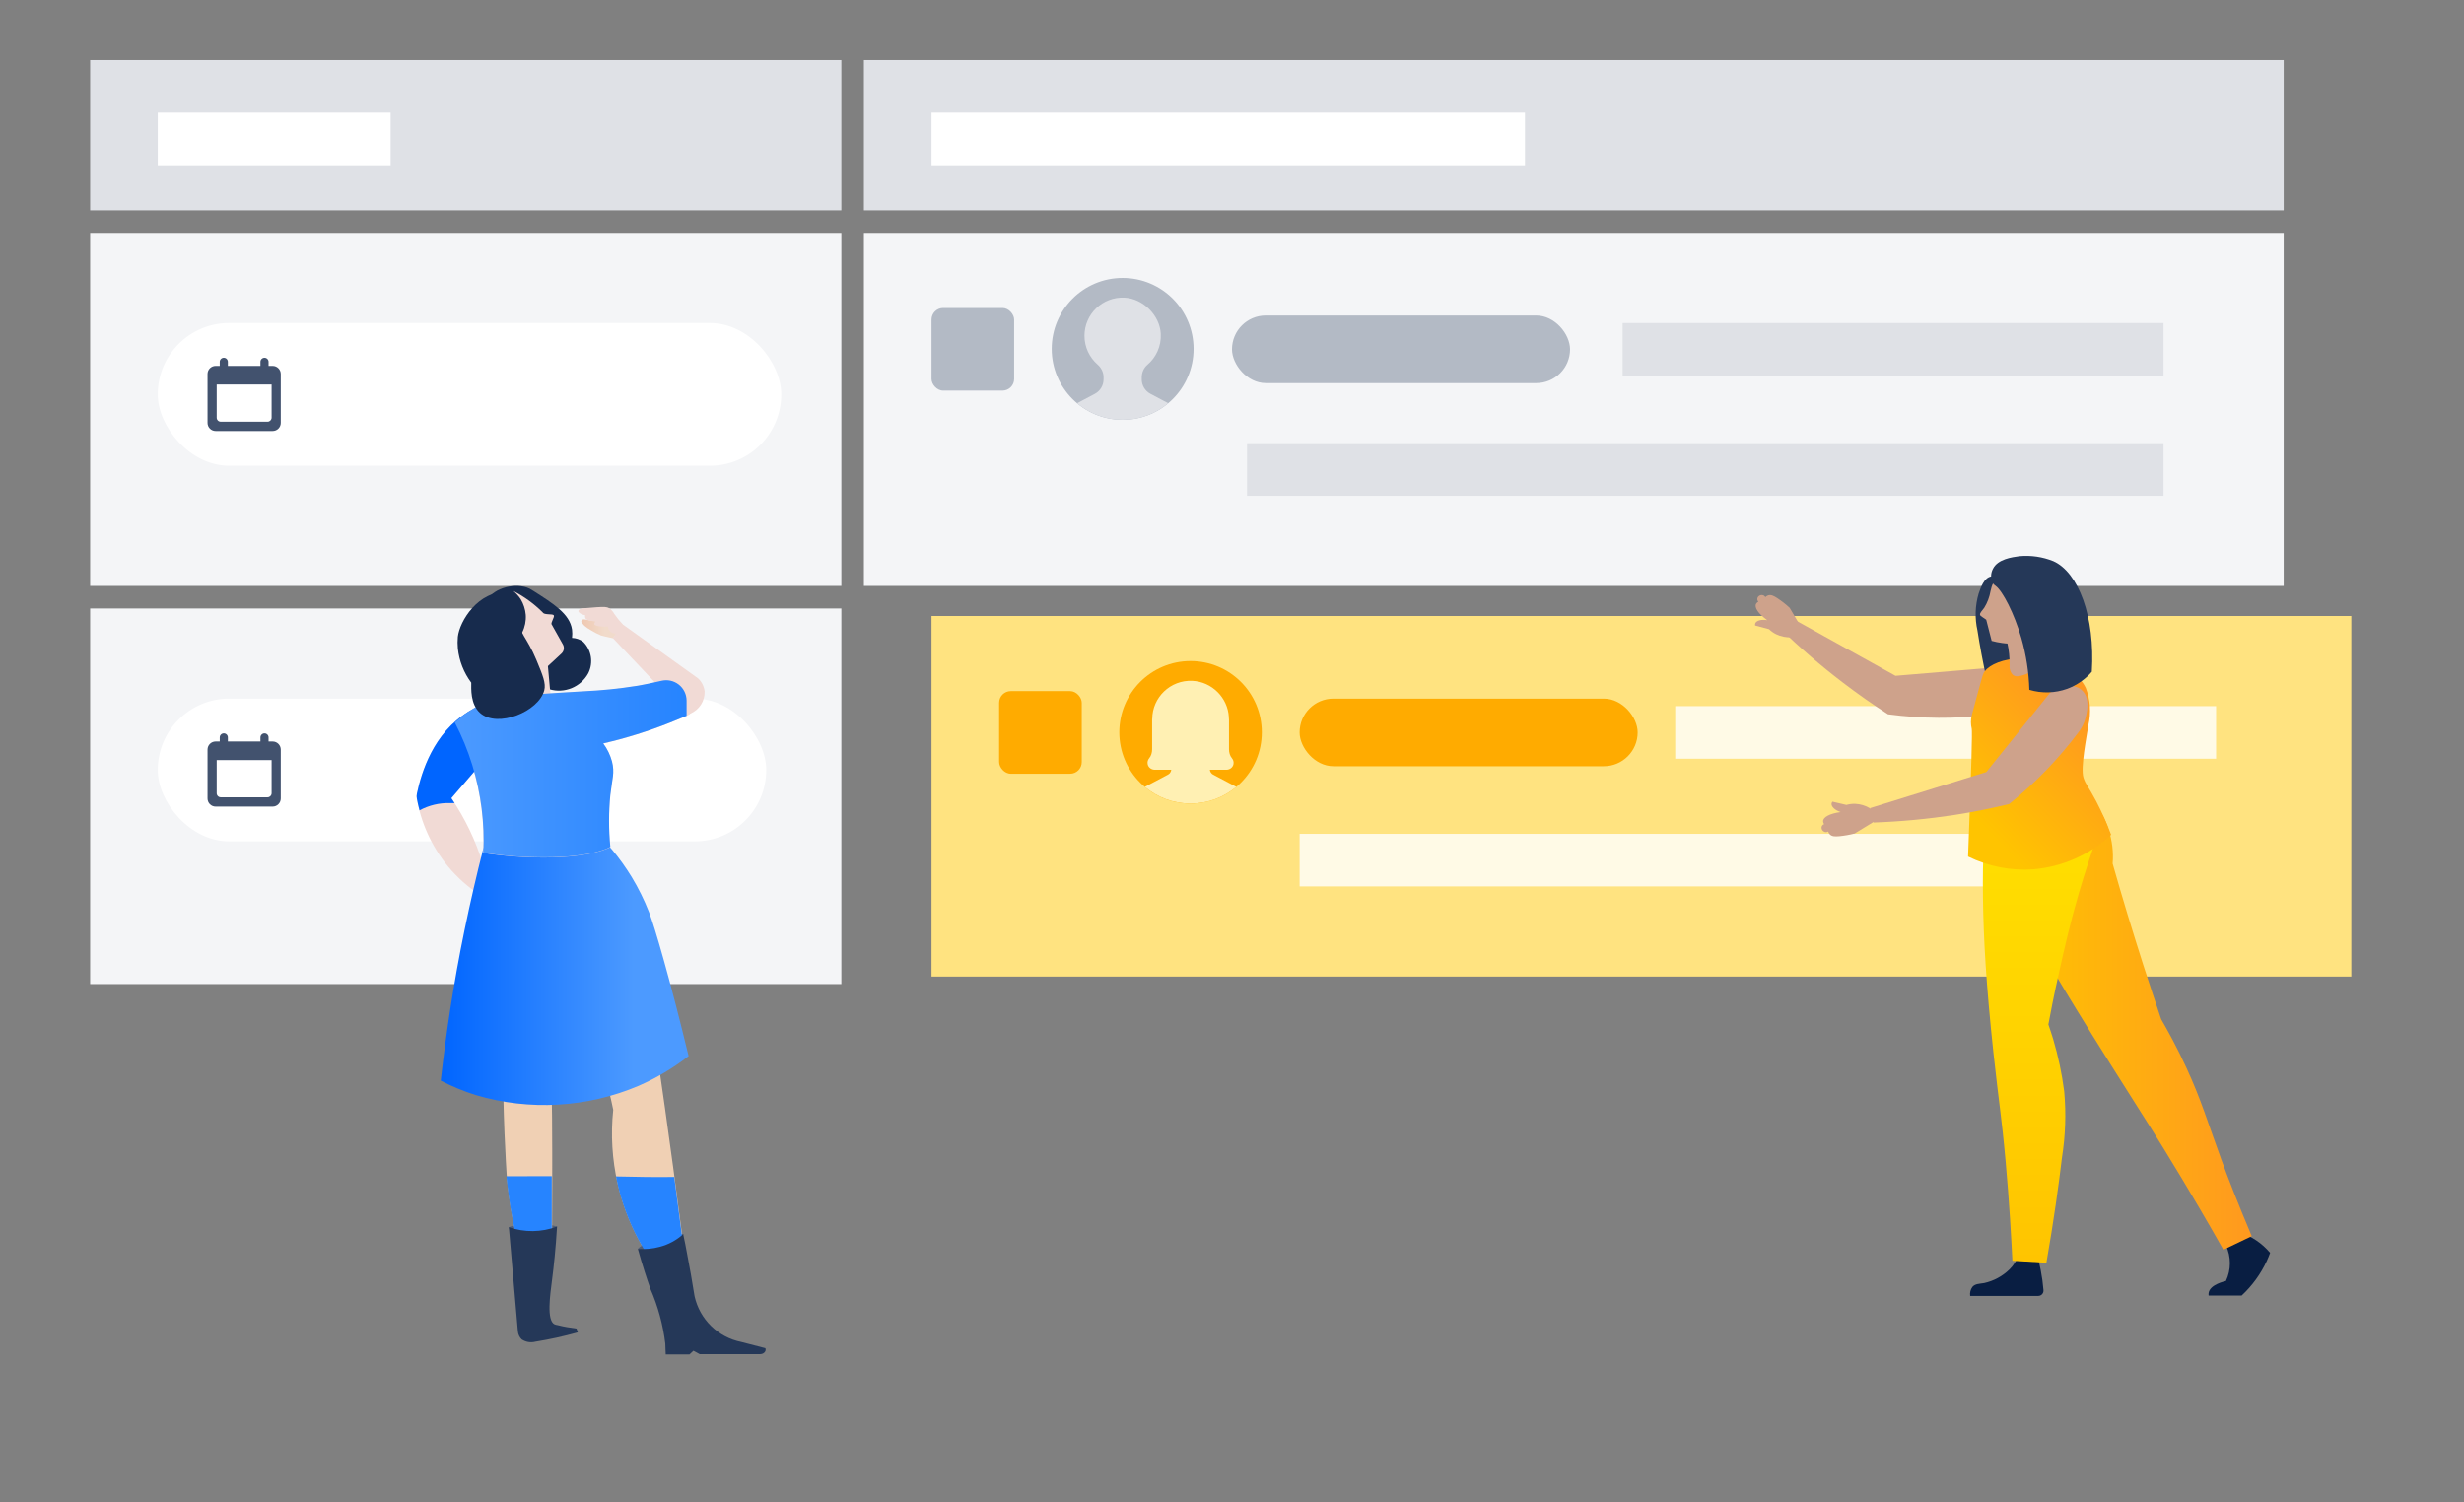 <svg xmlns="http://www.w3.org/2000/svg" xmlns:xlink="http://www.w3.org/1999/xlink" width="328" height="200" viewBox="0 0 328 200">
  <rect x="0" y="0" width="328" height="200" fill="#808080" stroke="none"/>
  <defs>
    <path id="project-team-health-monitor-step4-a" d="M8.667,2.167 C8.667,1.868 8.909,1.625 9.208,1.625 C9.507,1.625 9.75,1.868 9.75,2.167 L9.75,2.167 L9.75,2.708 L10.294,2.708 C10.891,2.708 11.375,3.193 11.375,3.788 L11.375,3.788 L11.375,10.295 C11.375,10.891 10.892,11.375 10.294,11.375 L10.294,11.375 L2.706,11.375 C2.109,11.375 1.625,10.891 1.625,10.295 L1.625,10.295 L1.625,3.788 C1.625,3.192 2.108,2.708 2.706,2.708 L2.706,2.708 L3.25,2.708 L3.25,2.167 C3.25,1.868 3.493,1.625 3.792,1.625 C4.091,1.625 4.333,1.868 4.333,2.167 L4.333,2.167 L4.333,2.708 L8.667,2.708 Z M10.156,5.184 L2.844,5.184 L2.844,9.597 C2.844,9.898 3.084,10.137 3.382,10.137 L3.382,10.137 L9.619,10.137 C9.912,10.137 10.156,9.895 10.156,9.597 L10.156,9.597 L10.156,5.184 Z"/>
    <path id="project-team-health-monitor-step4-b" d="M8.667,2.167 C8.667,1.868 8.909,1.625 9.208,1.625 C9.507,1.625 9.75,1.868 9.75,2.167 L9.75,2.167 L9.75,2.708 L10.294,2.708 C10.891,2.708 11.375,3.193 11.375,3.788 L11.375,3.788 L11.375,10.295 C11.375,10.891 10.892,11.375 10.294,11.375 L10.294,11.375 L2.706,11.375 C2.109,11.375 1.625,10.891 1.625,10.295 L1.625,10.295 L1.625,3.788 C1.625,3.192 2.108,2.708 2.706,2.708 L2.706,2.708 L3.25,2.708 L3.25,2.167 C3.25,1.868 3.493,1.625 3.792,1.625 C4.091,1.625 4.333,1.868 4.333,2.167 L4.333,2.167 L4.333,2.708 L8.667,2.708 Z M10.156,5.184 L2.844,5.184 L2.844,9.597 C2.844,9.898 3.084,10.137 3.382,10.137 L3.382,10.137 L9.619,10.137 C9.912,10.137 10.156,9.895 10.156,9.597 L10.156,9.597 L10.156,5.184 Z"/>
    <linearGradient id="project-team-health-monitor-step4-c" x1="98.621%" x2=".627%" y1="49.045%" y2="49.045%">
      <stop offset="0%" stop-color="#EFC7B0"/>
      <stop offset="56%" stop-color="#F1DBCB"/>
    </linearGradient>
    <linearGradient id="project-team-health-monitor-step4-d" x1="100.035%" x2="22.008%" y1="50.057%" y2="50.057%">
      <stop offset="0%" stop-color="#0065FF"/>
      <stop offset="100%" stop-color="#4C9AFF"/>
    </linearGradient>
    <linearGradient id="project-team-health-monitor-step4-e" x1="100.038%" x2="0%" y1="49.871%" y2="49.871%">
      <stop offset="0%" stop-color="#4C9AFF"/>
      <stop offset="100%" stop-color="#2684FF"/>
    </linearGradient>
    <linearGradient id="project-team-health-monitor-step4-f" x1=".083%" x2="100.054%" y1="49.993%" y2="49.993%">
      <stop offset="7%" stop-color="#FFC400"/>
      <stop offset="100%" stop-color="#FF991F"/>
    </linearGradient>
    <linearGradient id="project-team-health-monitor-step4-g" x1="50%" x2="50%" y1="0%" y2="100%">
      <stop offset="0%" stop-color="#FFE300"/>
      <stop offset="100%" stop-color="#FFC400"/>
    </linearGradient>
    <linearGradient id="project-team-health-monitor-step4-h" x1="23.249%" x2="69.6%" y1="88.105%" y2="19.668%">
      <stop offset="0%" stop-color="#FFC400"/>
      <stop offset="100%" stop-color="#FF991F"/>
    </linearGradient>
  </defs>
  <g fill="none" fill-rule="evenodd">
    <rect width="100" height="20" x="12" y="8" fill="#DFE1E6"/>
    <rect width="31" height="7" x="21" y="15" fill="#FFF"/>
    <rect width="189" height="20" x="115" y="8" fill="#DFE1E6"/>
    <rect width="79" height="7" x="124" y="15" fill="#FFF"/>
    <rect width="100" height="47" x="12" y="31" fill="#F4F5F7"/>
    <rect width="189" height="47" x="115" y="31" fill="#F4F5F7"/>
    <g transform="translate(21 43)">
      <rect width="83" height="19" fill="#FFF" rx="9.5"/>
      <use fill="#42526E" transform="translate(5 3)" xlink:href="#project-team-health-monitor-step4-a"/>
    </g>
    <rect width="11" height="11" x="124" y="41" fill="#B3BAC5" rx="1.554"/>
    <rect width="72" height="7" x="216" y="43" fill="#DFE1E6"/>
    <rect width="122" height="7" x="166" y="59" fill="#DFE1E6"/>
    <rect width="100" height="50" x="12" y="81" fill="#F4F5F7"/>
    <g transform="translate(21 93)">
      <rect width="81" height="19" fill="#FFF" rx="9.5"/>
      <use fill="#42526E" transform="translate(5 3)" xlink:href="#project-team-health-monitor-step4-b"/>
    </g>
    <g transform="translate(140 37)">
      <path fill="#B3BAC5" d="M18.886,9.443 C18.886,14.658 14.658,18.886 9.443,18.886 C4.228,18.886 1.70288026e-13,14.658 1.70288026e-13,9.443 C1.70288026e-13,4.228 4.228,1.67219773e-13 9.443,1.67219773e-13 C14.658,1.67219773e-13 18.886,4.228 18.886,9.443"/>
      <path fill="#DFE1E6" d="M5.745,15.426 L3.377,16.678 C5.018,18.056 7.133,18.886 9.443,18.886 C11.753,18.886 13.868,18.056 15.509,16.678 L13.141,15.426 C12.429,15.049 11.984,14.31 11.984,13.505 L11.984,13.248 C11.984,12.607 12.243,11.982 12.731,11.567 C13.893,10.581 14.606,9.084 14.517,7.422 C14.387,4.969 12.14,2.737 9.687,2.622 C6.769,2.486 4.361,4.811 4.361,7.698 C4.361,9.226 5.037,10.593 6.104,11.524 C6.596,11.952 6.902,12.554 6.902,13.206 L6.902,13.505 C6.902,14.31 6.457,15.049 5.745,15.426"/>
      <rect width="45" height="9" x="24" y="5" fill="#B3BAC5" rx="4.5"/>
    </g>
    <g fill-rule="nonzero" transform="matrix(-1 0 0 1 119 78)">
      <path fill="#505F79" d="M51.263,85.362 C50.27,84.969 49.204,84.794 48.137,84.849 C47.024,84.814 45.913,84.96 44.847,85.28 C44.847,85.28 45.512,86.937 48.347,86.937 C51.182,86.937 51.263,85.362 51.263,85.362 Z"/>
      <path fill="url(#project-team-health-monitor-step4-c)" d="M40.32,3.299 C39.97,4.022 40.017,4.302 40.133,4.465 C40.425,4.78 41.3,4.255 41.533,4.535 C41.767,4.815 41.475,4.944 41.393,5.084 C41.312,5.224 40.973,5.539 40.332,5.9 C39.907,6.164 39.462,6.394 39.002,6.589 C38.757,6.659 38.453,6.74 37.835,6.869 L37.403,6.962 L36.038,5.2 L39.072,3.567 C39.428,3.374 39.836,3.297 40.238,3.345 L40.32,3.299 Z"/>
      <path fill="#F1DAD5" d="M37.438 6.915L27.603 17.287 27.09 16.984C25.913 16.488 25.162 15.32 25.2 14.044 25.275 13.379 25.586 12.762 26.075 12.305L36.073 5.142 37.438 6.915zM55.078 41.145C56.693 40.097 58.141 38.811 59.372 37.33 61.571 34.644 63.02 31.424 63.572 27.997 63.012 25.232 61.437 19.679 56.642 16.762 54.483 15.455 51.03 14.3 50.12 15.339 49.21 16.377 52.162 20.262 52.815 21.172L58.917 28.265C57.092 30.949 55.681 33.89 54.728 36.992L55.078 41.145z"/>
      <path fill="#F0D0B4" d="M54.052,34.775 C53.938,34.338 53.794,33.909 53.62,33.492 C53.413,33.003 53.167,32.531 52.885,32.08 C52.582,32.162 52.103,32.29 51.497,32.395 C50.89,32.5 50.563,32.524 50.33,32.547 C49.093,32.699 46.748,32.955 40.413,33.387 C38.651,35.337 37.383,37.682 36.715,40.224 C32.422,55.892 31.558,62.017 31.558,62.017 C31.558,62.017 29.832,73.684 28.14,86.844 C29.004,87.409 29.927,87.878 30.893,88.244 C31.579,88.482 32.293,88.631 33.017,88.687 C36.539,83.033 38.07,76.364 37.368,69.74 C38.021,66.487 38.97,63.301 40.203,60.22 C41.102,57.98 43.913,50.992 45.325,51.26 C46.737,51.529 45.628,58.202 45.512,70.685 C45.453,77.405 45.512,82.912 45.512,86.575 C46.426,87.073 47.502,87.182 48.498,86.879 C49.22,86.714 49.885,86.36 50.423,85.852 C50.855,83.871 51.186,81.87 51.415,79.855 C51.543,78.759 51.59,77.872 51.66,76.612 C51.777,74.5 51.917,71.525 51.998,67.804 C52.617,60.349 52.792,57.794 52.792,57.082 C52.804,56.438 52.855,55.795 52.943,55.157 C52.943,54.935 53.013,54.725 53.083,54.375 C53.538,52.112 55.545,42.475 55.008,38.987 C54.808,37.559 54.488,36.15 54.052,34.775 L54.052,34.775 Z"/>
      <path fill="#2684FF" d="M51.567,78.584 C51.567,78.992 51.497,79.389 51.45,79.832 C51.221,81.846 50.89,83.848 50.458,85.829 C49.92,86.336 49.255,86.691 48.533,86.855 C47.537,87.158 46.461,87.049 45.547,86.552 C45.547,84.452 45.547,81.757 45.547,78.572 L51.567,78.584 Z"/>
      <path fill="#505F79" d="M34.078,88.244 C34.078,88.244 33.845,87.742 31.512,87.007 C30.386,86.598 29.207,86.354 28.012,86.284 C28.316,87.212 29.044,87.939 29.972,88.244 C31.307,88.67 32.743,88.67 34.078,88.244 L34.078,88.244 Z"/>
      <path fill="#253858" d="M51.263,85.362 C49.181,86.087 46.91,86.058 44.847,85.28 C45.022,88.255 45.29,90.659 45.5,92.28 C45.768,94.38 46.27,97.787 45.173,98.3 C45.038,98.351 44.897,98.387 44.753,98.405 L44.112,98.557 C43.855,98.615 43.353,98.709 42.257,98.86 L42.082,99.362 C43.942,99.887 45.831,100.304 47.74,100.61 C48.364,100.772 49.027,100.657 49.56,100.295 C49.853,100.006 50.031,99.621 50.062,99.21 L51.263,85.362 Z"/>
      <path fill="#2684FF" d="M37.007,78.607 C36.832,79.517 36.61,80.45 36.318,81.419 C35.559,83.976 34.46,86.421 33.052,88.687 C32.328,88.631 31.614,88.482 30.928,88.244 C29.962,87.878 29.039,87.409 28.175,86.844 C28.537,84.032 28.898,81.29 29.248,78.677 C31.838,78.724 34.487,78.654 37.007,78.607 Z"/>
      <path fill="#253858" d="M28.058,86.295 C28.943,87.096 30.008,87.672 31.162,87.975 C32.115,88.235 33.105,88.33 34.09,88.255 C33.46,90.53 32.853,92.339 32.422,93.575 C31.412,95.897 30.744,98.353 30.438,100.867 C30.438,101.474 30.38,101.975 30.38,102.302 L27.218,102.302 L26.693,101.812 L25.853,102.267 L17.815,102.267 C17.313,102.267 16.952,101.859 17.115,101.474 L17.115,101.474 L20.323,100.645 C23.418,100.024 25.856,97.637 26.542,94.555 C26.845,92.654 27.207,90.554 27.51,89.049 C27.673,88.115 27.856,87.198 28.058,86.295 Z"/>
      <path fill="url(#project-team-health-monitor-step4-d)" d="M54.647,34.904 C55.541,38.388 56.381,42.028 57.167,45.824 C58.613,52.824 59.628,59.579 60.328,65.855 C58.831,66.63 57.27,67.274 55.662,67.78 C48.512,69.899 40.847,69.462 33.985,66.544 C31.612,65.508 29.378,64.179 27.335,62.589 C29.762,52.532 31.885,45.24 32.597,43.444 C33.236,41.804 34.017,40.223 34.93,38.719 C36.442,36.256 38.292,34.018 40.425,32.069 L54.647,34.904 Z"/>
      <path fill="#172B4D" d="M54.098,1.817 C53.247,0.277 50.307,-0.516 48.498,0.37 C48.321,0.46 48.149,0.562 47.985,0.674 C45.337,2.365 43.167,3.707 42.852,5.807 C42.808,6.175 42.808,6.547 42.852,6.915 C42.317,6.934 41.801,7.113 41.37,7.429 C40.258,8.534 39.985,10.23 40.693,11.629 C41.701,13.471 43.862,14.357 45.873,13.752 C46.2,13.634 46.516,13.49 46.818,13.32 C47.157,13.075 47.682,12.679 48.277,12.154 C51.135,9.669 55.557,4.442 54.098,1.817 Z"/>
      <path fill="#F1DAD5" d="M50.668,0.674 C49.241,1.408 47.935,2.356 46.795,3.485 C46.667,3.637 46.62,3.707 46.188,3.754 C45.757,3.8 45.267,3.754 45.255,3.987 C45.243,4.22 45.628,4.827 45.593,5.072 L44.053,7.814 C43.848,8.201 43.924,8.677 44.24,8.98 L44.905,9.599 L49.058,13.437 C49.007,11.403 49.101,9.368 49.338,7.347 C49.385,6.974 49.432,6.585 49.478,6.18 C49.119,5.458 48.958,4.652 49.012,3.847 C49.074,3.108 49.306,2.394 49.688,1.759 C49.96,1.351 50.29,0.985 50.668,0.674 Z"/>
      <path fill="#F1DAD5" d="M45.593,15.864 L51.777,16.424 C51.596,14.263 51.794,12.088 52.36,9.995 L46.177,9.435 L45.593,15.864 Z"/>
      <path fill="#F1DAD5" d="M26.098,14.814 L26.098,14.814 C26.108,13.985 26.502,13.208 27.164,12.71 C27.827,12.212 28.683,12.05 29.482,12.27 C31.088,12.71 32.716,13.068 34.358,13.344 C36.634,13.703 38.928,13.937 41.23,14.044 C45.29,14.312 51.415,14.499 54.425,15.607 C55.502,16.017 56.512,16.583 57.423,17.287 L58.473,18.197 C57.524,20.016 56.742,21.917 56.14,23.879 C54.977,27.653 54.479,31.601 54.67,35.545 C51.968,35.96 49.237,36.163 46.503,36.152 C40.005,36.152 37.765,34.764 37.765,34.764 C37.991,32.463 37.991,30.146 37.765,27.845 C37.52,25.675 37.158,24.905 37.543,23.389 C37.779,22.522 38.174,21.706 38.71,20.985 C35.68,20.285 32.708,19.352 29.82,18.197 C29.178,17.952 28.455,17.66 27.673,17.334 C26.687,16.89 26.065,15.895 26.098,14.814 L26.098,14.814 Z"/>
      <path fill="#0065FF" d="M59.092,28.907 L58.485,28.907 L58.917,28.254 L52.815,21.16 C52.162,20.274 49.152,16.494 50.12,15.327 C51.088,14.16 54.495,15.432 56.642,16.75 C61.308,19.55 62.895,24.789 63.502,27.647 C63.548,27.878 63.548,28.116 63.502,28.347 C63.42,28.79 63.303,29.315 63.152,29.875 C61.907,29.202 60.507,28.868 59.092,28.907 L59.092,28.907 Z"/>
      <path fill="url(#project-team-health-monitor-step4-e)" d="M27.603,17.287 C27.603,16.61 27.603,15.938 27.603,15.269 C27.604,14.433 27.989,13.644 28.647,13.129 C29.305,12.615 30.164,12.431 30.975,12.632 C32.013,12.877 33.145,13.122 34.347,13.32 C36.623,13.68 38.917,13.913 41.218,14.02 C45.278,14.289 51.403,14.475 54.413,15.584 C55.49,15.993 56.5,16.559 57.412,17.264 L58.462,18.174 C57.512,19.992 56.731,21.894 56.128,23.855 C54.965,27.629 54.467,31.577 54.658,35.522 C51.956,35.937 49.226,36.14 46.492,36.129 C39.993,36.129 37.753,34.74 37.753,34.74 C37.979,32.44 37.979,30.123 37.753,27.822 C37.508,25.652 37.147,24.882 37.532,23.365 C37.767,22.498 38.163,21.683 38.698,20.962 C35.673,20.268 32.705,19.344 29.82,18.197 C29.237,17.952 28.467,17.649 27.603,17.287 Z"/>
      <path fill="#172B4D" d="M51.415,0.814 C50.647,1.826 50.2,3.045 50.132,4.314 C49.91,6.239 48.837,6.857 47.6,9.844 C46.737,11.92 46.305,12.959 46.55,13.904 C47.297,16.727 52.768,18.979 55.102,16.902 C56.408,15.735 56.268,13.624 56.268,12.877 C57.264,11.546 57.881,9.969 58.053,8.315 C58.101,7.799 58.101,7.28 58.053,6.764 C57.82,4.71 55.358,0.592 51.415,0.814 Z"/>
      <path fill="#F1DAD5" d="M36.073,5.142 C36.498,4.694 36.888,4.214 37.24,3.707 C37.394,3.408 37.623,3.155 37.905,2.972 C38.255,2.762 38.582,2.774 39.562,2.832 L41.3,2.972 C41.685,2.972 41.988,3.17 42.012,3.334 C42.035,3.497 41.685,3.8 41.102,3.894 C41.141,4.052 41.116,4.22 41.032,4.36 C41.032,4.419 40.892,4.524 40.355,4.64 C40.151,4.686 39.944,4.721 39.737,4.745 C39.877,4.909 39.912,5.037 39.888,5.119 C39.865,5.2 39.468,5.492 38.08,5.399 C38.062,5.772 37.835,6.103 37.494,6.256 C37.153,6.408 36.755,6.356 36.465,6.121 C36.175,5.886 36.041,5.507 36.12,5.142 L36.073,5.142 Z"/>
    </g>
    <rect width="189" height="48" x="124" y="82" fill="#FFE380"/>
    <rect width="72" height="7" x="223" y="94" fill="#FFFAE6"/>
    <rect width="97" height="7" x="173" y="111" fill="#FFFAE6"/>
    <g transform="translate(232 74)">
      <path fill="#CEA28B" fill-rule="nonzero" d="M6.059 8.044L5 9.709C7.614 12.24 10.373 14.615 13.264 16.824 15.346 18.417 17.374 19.829 19.329 21.087 23.788 21.683 28.305 21.711 32.771 21.169 33.196 21.116 33.613 21.01 34.011 20.852 34.192 20.78 37.152 19.567 36.98 17.548 36.871 16.272 35.55 15.041 33.748 14.833L20.325 15.964 6.059 8.044zM17.998 35.054L14.884 36.955C14.213 37.131 13.529 37.252 12.839 37.317 12.305 37.362 11.861 37.371 11.572 37.064 11.472 36.958 11.397 36.831 11.354 36.692 11.178 36.806 10.951 36.806 10.775 36.692 10.585 36.583 10.47 36.378 10.476 36.158 10.489 35.954 10.625 35.778 10.82 35.715 10.735 35.603 10.687 35.467 10.684 35.326 10.684 34.774 11.59 34.294 13.02 34.104 12.278 33.859 11.798 33.407 11.807 33.017 11.815 32.908 11.856 32.804 11.925 32.719L13.789 33.153C14.168 33.043 14.562 32.995 14.957 33.008 15.651 33.037 16.326 33.239 16.921 33.597L17.998 35.054z"/>
      <path fill="#253858" fill-rule="nonzero" d="M31.395,5.011 C30.921,6.609 30.865,8.301 31.232,9.927 C31.531,11.836 31.947,14.19 32.553,16.869 C34.418,16.401 36.035,15.243 37.079,13.629 C39.569,9.42 35.839,4.296 34.264,3.138 C33.936,2.842 33.5,2.698 33.06,2.739 C32.119,2.893 31.666,4.224 31.395,5.011 Z"/>
      <path fill="#CEA28B" fill-rule="nonzero" d="M8.522,8.335 L5.408,10.236 C4.737,10.412 4.053,10.533 3.363,10.598 C2.829,10.644 2.385,10.653 2.095,10.345 C1.996,10.239 1.921,10.112 1.878,9.974 C1.702,10.088 1.475,10.088 1.299,9.974 C1.109,9.864 0.994,9.659 1,9.44 C1.013,9.235 1.149,9.059 1.344,8.996 C1.259,8.884 1.211,8.748 1.208,8.607 C1.208,8.055 2.114,7.575 3.544,7.385 C2.802,7.141 2.322,6.688 2.331,6.299 C2.338,6.189 2.38,6.085 2.449,6 L4.313,6.434 C4.692,6.325 5.086,6.276 5.481,6.29 C6.175,6.318 6.85,6.521 7.445,6.878 L8.522,8.335 Z" transform="scale(1 -1) rotate(-28 -28.572 0)"/>
      <path fill="#091E42" fill-rule="nonzero" d="M66.162,90.061 C67.733,90.572 69.128,91.513 70.191,92.777 C70.064,93.13 69.919,93.492 69.747,93.863 C68.94,95.602 67.802,97.166 66.398,98.47 L62.008,98.47 C61.988,98.351 61.988,98.228 62.008,98.108 C62.198,96.977 64.18,96.561 64.307,96.533 C65.013,95.031 65.013,93.293 64.307,91.79 L66.162,90.061 Z"/>
      <path fill="url(#project-team-health-monitor-step4-f)" fill-rule="nonzero" d="M46.448,32.601 C43.524,30.157 36.744,31.297 34.681,34.783 C32.544,38.403 35.586,44.468 39.306,51.574 C40.32,53.538 41.868,56.398 48.874,67.559 C52.757,73.75 53.553,74.9 56.016,78.892 C59.537,84.612 62.252,89.328 63.972,92.37 L67.747,90.559 C65.936,86.278 64.569,82.757 63.691,80.349 C61.836,75.271 61.066,72.537 59.075,68.202 C57.763,65.341 56.513,63.105 55.69,61.684 C54.905,59.367 54.13,57.017 53.363,54.633 C51.879,49.999 50.5,45.442 49.227,40.965 C49.355,39.435 49.17,37.895 48.684,36.439 C48.278,34.99 47.508,33.669 46.448,32.601 Z"/>
      <path fill="#091E42" fill-rule="nonzero" d="M39.197,93.139 C39.369,93.745 39.523,94.406 39.659,95.103 C39.828,95.977 39.949,96.859 40.021,97.746 C40.039,97.944 39.973,98.141 39.838,98.287 C39.704,98.434 39.514,98.517 39.315,98.516 L30.263,98.516 C30.201,98.091 30.309,97.659 30.562,97.312 C30.933,96.886 31.467,96.914 32.119,96.805 C33.388,96.527 34.554,95.9 35.486,94.995 C36.044,94.445 36.476,93.781 36.753,93.049 L39.197,93.139 Z"/>
      <path fill="url(#project-team-health-monitor-step4-g)" d="M40.99,28.908 C38.978,28.406 36.848,28.732 35.079,29.813 C32.861,31.334 31.82,34.339 31.965,45.5 C32.038,51.058 32.391,57.095 33.359,66.129 C34.092,72.927 34.436,74.52 34.979,80.566 C35.486,86.178 35.731,90.786 35.884,93.836 L40.41,94.099 C41.397,88.486 42.049,83.743 42.483,80.095 C42.949,77.184 43.05,74.225 42.782,71.288 C42.478,68.939 41.988,66.617 41.316,64.345 C41.098,63.63 40.881,62.97 40.673,62.381 C40.953,60.87 41.406,58.516 42.049,55.647 C42.845,52.08 43.56,48.939 44.701,44.993 C46.629,38.358 47.416,37.679 46.937,35.507 C46.312,32.809 44.257,29.768 40.99,28.908 Z"/>
      <path fill="url(#project-team-health-monitor-step4-h)" fill-rule="nonzero" d="M49.028,37.127 C46.188,39.781 42.537,41.4 38.663,41.725 C35.67,41.934 32.676,41.346 29.983,40.024 C30.444,27.903 30.553,23.377 30.472,23.024 C30.401,22.728 30.364,22.424 30.363,22.119 C30.363,21.467 30.472,21.214 31.331,18.046 C31.965,15.747 31.983,15.611 32.237,15.33 C32.825,14.525 34.663,13.647 37.097,13.647 C37.722,13.647 43.805,13.71 45.66,17.593 C46.265,19.173 46.382,20.898 45.995,22.545 C45.787,24.002 44.918,28.229 45.353,29.542 C45.678,30.519 45.95,30.592 47.045,32.674 C47.796,34.116 48.458,35.603 49.028,37.127 Z"/>
      <path fill="#CEA28B" fill-rule="nonzero" d="M31.585,7.872 C31.585,7.935 31.721,8.017 31.947,8.189 C32.091,8.301 32.242,8.404 32.4,8.496 L33.124,11.311 C33.578,11.436 34.041,11.53 34.509,11.592 C35.639,11.757 36.79,11.711 37.903,11.456 C38.672,11.31 39.407,11.018 40.066,10.596 C42.223,9.187 42.951,6.367 41.747,4.09 C40.542,1.812 37.802,0.827 35.423,1.816 C34.473,2.198 33.694,2.912 33.232,3.826 C33.187,3.934 33.151,4.025 33.124,4.106 C33.063,4.29 33.015,4.477 32.979,4.667 C32.845,5.46 32.559,6.219 32.137,6.903 C31.829,7.329 31.485,7.636 31.585,7.872 Z"/>
      <path fill="#CEA28B" fill-rule="nonzero" d="M40.356 8.994C39.463 10.539 39.385 12.423 40.148 14.036 39.454 14.828 38.569 15.429 37.577 15.783 36.998 15.982 36.409 16.181 35.975 15.864 35.626 15.526 35.455 15.044 35.513 14.561 35.53 13.554 35.426 12.548 35.206 11.565L40.356 8.994zM16.93 33.579L17.401 35.498C21.02 35.369 24.629 35.031 28.209 34.484 30.797 34.077 33.223 33.579 35.45 33.036 38.955 30.218 42.087 26.966 44.773 23.359 45.028 23.016 45.238 22.642 45.398 22.246 45.47 22.065 46.638 19.087 45.054 17.811 44.058 17.005 42.248 17.123 40.854 18.272L32.409 28.772 16.93 33.579z"/>
      <path fill="#253858" fill-rule="nonzero" d="M37.079,10.949 C37.719,13.189 38.074,15.5 38.138,17.829 C39.793,18.325 41.563,18.277 43.189,17.693 C44.453,17.225 45.578,16.443 46.457,15.421 C46.919,8.062 44.647,2.178 41.334,0.703 C39.899,0.125 38.347,-0.102 36.808,0.042 C35.821,0.178 33.929,0.431 33.296,1.726 C33.009,2.268 32.969,2.908 33.187,3.482 C33.299,3.69 33.461,3.867 33.658,3.998 C34.59,4.686 36.129,7.655 37.079,10.949 Z"/>
    </g>
    <rect width="11" height="11" x="133" y="92" fill="#FFAB00" rx="1.554"/>
    <g transform="translate(149 88)">
      <rect width="45" height="9" x="24" y="5" fill="#FFAB00" rx="4.5"/>
      <path fill="#FFAB00" d="M18.968,9.484 C18.968,14.722 14.722,18.968 9.484,18.968 C4.246,18.968 -2.05879758e-13,14.722 -2.05879758e-13,9.484 C-2.05879758e-13,4.246 4.246,-2.35074182e-12 9.484,-2.35074182e-12 C14.722,-2.35074182e-12 18.968,4.246 18.968,9.484"/>
      <path fill="#FFF0B3" d="M12.485,15.116 C12.239,14.985 12.083,14.741 12.05,14.469 L14.25,14.469 C14.688,14.469 15.092,14.181 15.19,13.755 C15.261,13.446 15.175,13.156 14.998,12.945 C14.718,12.612 14.601,12.172 14.601,11.737 L14.601,7.716 L14.586,7.716 C14.586,7.629 14.586,7.542 14.581,7.453 C14.443,4.87 12.313,2.754 9.729,2.633 C6.804,2.497 4.39,4.823 4.381,7.716 L4.367,7.716 L4.367,11.738 C4.367,12.172 4.25,12.613 3.971,12.945 C3.793,13.156 3.708,13.446 3.779,13.755 C3.877,14.181 4.281,14.469 4.719,14.469 L6.918,14.469 C6.886,14.741 6.729,14.985 6.483,15.116 L3.392,16.751 C5.04,18.134 7.164,18.968 9.484,18.968 C11.804,18.968 13.928,18.134 15.577,16.751 L12.485,15.116 Z"/>
    </g>
  </g>
</svg>

